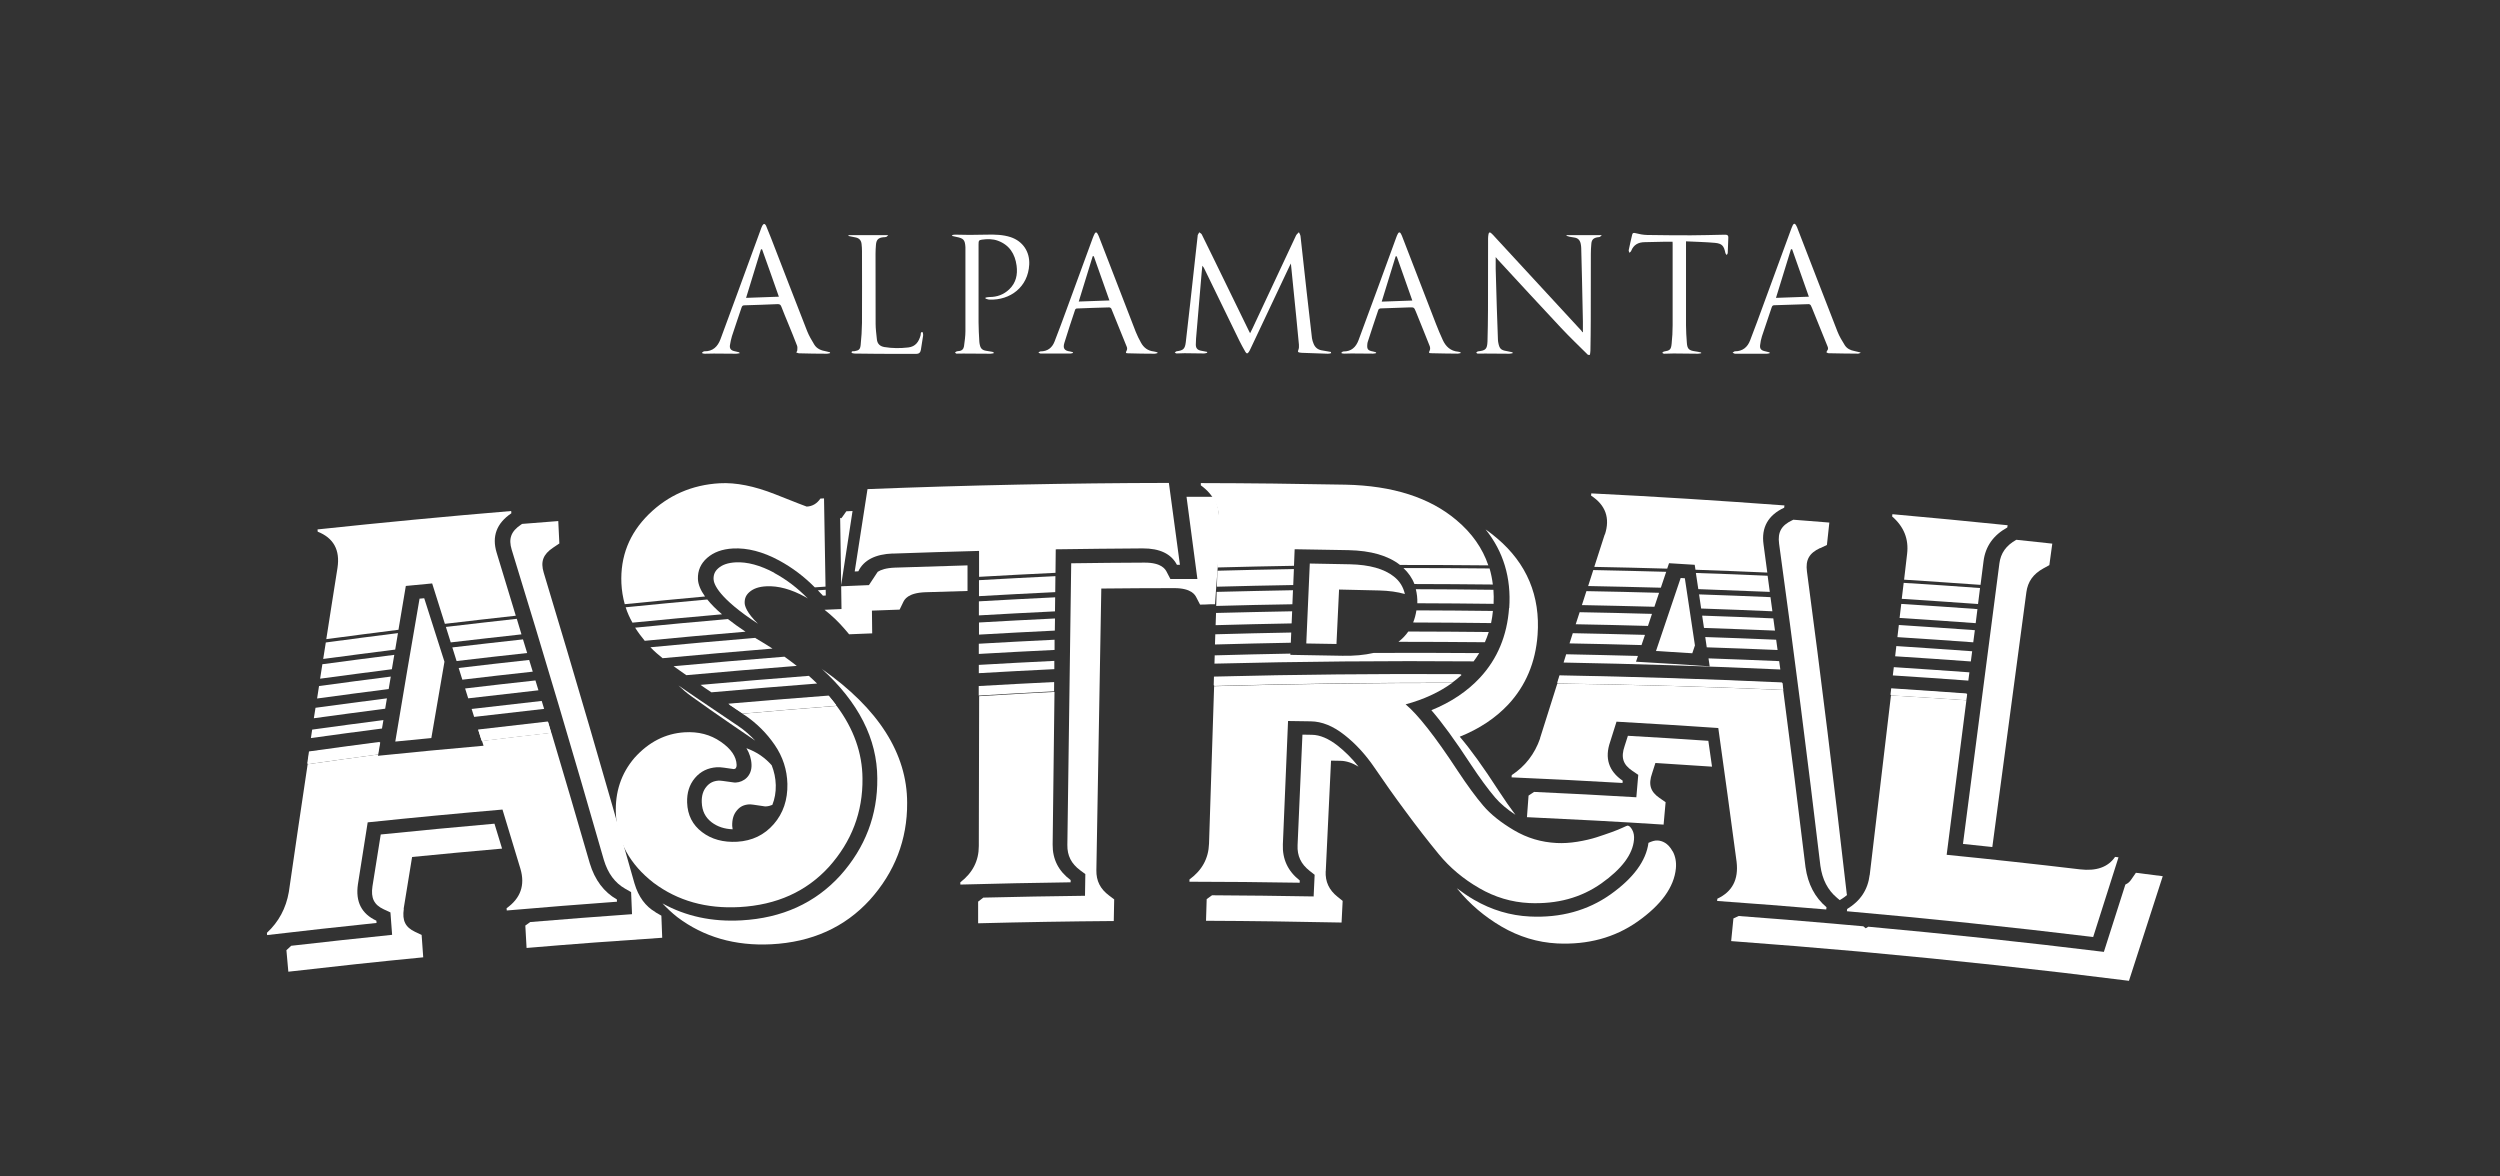 <?xml version="1.0" encoding="UTF-8"?>
<svg id="Capa_1" data-name="Capa 1" xmlns="http://www.w3.org/2000/svg" viewBox="0 0 298.96 140.65">
  <rect x="0" y="0" width="298.96" height="140.65" fill="#333333" stroke="none"/>
  <defs>
    <style>
      .cls-1 {
        fill: #fff;
      }
    </style>
  </defs>
  <g>
    <path class="cls-1" d="M189.89,42.43c-1.08-1.07-2.18-2.12-3.22-3.23-2.55-2.71-5.06-5.46-7.59-8.19-.06-.07-.12-.14-.22-.27,0,.53,0,.97,0,1.41.04,1.5.08,3.01.13,4.51.04,1.33.09,2.66.14,3.99,0,.12.03.25.05.37.13.67.31.85.97.96.25.04.49.1.73.15,0,.04,0,.07,0,.11-.13.02-.26.06-.39.06-.98,0-1.96-.01-2.94-.02-.28,0-.55.02-.83.01-.07,0-.13-.07-.2-.11.06-.05.13-.11.19-.16,0,0,.02,0,.03,0,.92-.1,1.1-.27,1.14-1.19.04-1.25.05-2.49.06-3.74.01-2.86,0-5.71.01-8.57,0-.17.02-.34.05-.51.04-.23.16-.28.33-.12.15.13.29.28.42.43,3.46,3.75,6.92,7.5,10.38,11.25.04.05.07.11.1.17.02-.02.04-.03.06-.05,0-.42,0-.84,0-1.26-.03-1.71-.07-3.42-.11-5.14-.03-1.21-.06-2.42-.09-3.62,0-.17-.03-.34-.06-.51-.08-.41-.31-.69-.75-.75-.2-.03-.4-.06-.59-.1-.12-.03-.24-.07-.36-.11,0-.03,0-.06.01-.08h4.21c-.1.09-.15.17-.23.21-.09.04-.21.03-.31.05-.46.09-.67.29-.71.76-.04.42-.06.84-.06,1.25,0,2.62,0,5.24-.01,7.86,0,1.23-.02,2.46-.04,3.68,0,.17-.04.34-.06.51h-.23Z"/>
    <path class="cls-1" d="M222.49,42.2c-.11.03-.22.1-.32.09-1.17,0-2.34-.03-3.51-.05-.08,0-.17-.07-.25-.11.03-.07.05-.15.1-.21.16-.19.09-.37.01-.56-.57-1.4-1.13-2.8-1.7-4.2-.09-.21-.16-.43-.27-.63-.04-.08-.16-.16-.25-.16-1.37.04-2.74.09-4.11.13-.18,0-.26.07-.32.24-.39,1.16-.79,2.32-1.17,3.48-.11.34-.18.7-.22,1.06-.05.41.12.61.53.71.2.05.41.1.61.15,0,.03,0,.07,0,.1-.11.02-.22.06-.33.06-1.27,0-2.53,0-3.8,0-.1,0-.2-.08-.3-.13.1-.05.19-.16.29-.16.91,0,1.49-.49,1.8-1.29.57-1.47,1.11-2.95,1.65-4.43,1.07-2.92,2.14-5.84,3.21-8.75.08-.21.15-.41.25-.61.11-.22.26-.22.38-.01.1.16.17.34.23.52,1.58,4.08,3.15,8.16,4.74,12.23.22.56.54,1.08.86,1.6.26.42.68.62,1.16.71.24.05.48.11.72.17v.06ZM216.31,35.48c-.68-1.93-1.34-3.8-2-5.67-.05,0-.09,0-.14,0-.59,1.92-1.18,3.85-1.79,5.81,1.33-.05,2.6-.09,3.93-.14Z"/>
    <path class="cls-1" d="M159.19,42.23c-.13.03-.26.08-.4.07-1.05-.03-2.09-.07-3.14-.11-.08,0-.15-.02-.23-.03-.19-.03-.26-.09-.16-.31.08-.19.09-.43.07-.64-.21-2.26-.44-4.53-.67-6.79-.09-.94-.19-1.87-.29-2.91-.08.16-.13.24-.17.33-1.55,3.28-3.1,6.57-4.65,9.85-.06.13-.12.26-.2.38-.15.24-.28.25-.42.01-.25-.44-.5-.88-.72-1.33-1.39-2.85-2.78-5.71-4.17-8.57-.07-.14-.13-.27-.26-.4-.03.31-.07.62-.09.93-.22,2.59-.44,5.18-.66,7.76-.02.25-.03.49-.03.74,0,.41.18.63.58.72.26.06.51.1.77.15,0,.04,0,.07.01.11-.12.03-.25.08-.37.08-.78,0-1.56-.03-2.34-.03-.31,0-.63.03-.94.03-.08,0-.16-.07-.23-.1.07-.05.14-.15.22-.16.79-.1,1-.27,1.1-1.08.18-1.49.34-2.99.51-4.48.2-1.82.4-3.63.6-5.45.1-.93.21-1.85.31-2.78,0-.04,0-.08.01-.11.06-.11.12-.22.18-.33.1.08.25.15.3.25.46.93.91,1.86,1.37,2.79,1.42,2.92,2.84,5.83,4.26,8.74.04.08.09.17.15.29.11-.22.21-.41.3-.6,1.73-3.69,3.46-7.39,5.19-11.08.07-.15.23-.27.35-.4.07.15.17.31.19.47.25,2.23.49,4.46.74,6.7.2,1.83.41,3.67.63,5.5.03.23.11.46.2.68.17.42.48.68.93.77.38.07.76.13,1.14.2,0,.04,0,.07.01.11Z"/>
    <path class="cls-1" d="M99.27,42.23c-.12.02-.24.07-.37.07-1.11,0-2.23-.02-3.34-.05-.11,0-.23-.07-.34-.1.04-.09.12-.17.12-.26.01-.18.04-.38-.02-.54-.34-.9-.71-1.78-1.07-2.67-.27-.66-.55-1.32-.8-1.98-.09-.25-.2-.35-.49-.33-1.31.06-2.62.1-3.94.14-.2,0-.28.08-.34.26-.38,1.15-.78,2.28-1.15,3.43-.11.35-.18.72-.24,1.08-.06.4.12.62.52.71.19.04.37.09.55.13.02,0,.04.04.12.11-.18.03-.31.07-.44.07-.89,0-1.79-.01-2.68-.02-.36,0-.72.02-1.08.02-.1,0-.2-.03-.29-.05,0-.03-.02-.06-.03-.1.09-.05.18-.14.27-.14,1.02.02,1.6-.57,1.93-1.45.67-1.8,1.33-3.6,1.99-5.4.96-2.61,1.91-5.21,2.86-7.82.05-.12.09-.25.16-.37.05-.08.14-.19.21-.19.08,0,.18.11.22.19.21.5.41,1,.61,1.51,1.43,3.7,2.86,7.41,4.31,11.11.22.56.54,1.09.85,1.61.32.53.86.72,1.44.82.15.03.3.07.45.11,0,.03,0,.06,0,.09ZM89.21,35.62c1.33-.05,2.61-.09,3.93-.14-.69-1.92-1.32-3.81-2.01-5.67-.04,0-.09,0-.13.01-.59,1.92-1.18,3.83-1.78,5.8Z"/>
    <path class="cls-1" d="M138.4,42.23c-.11.03-.23.07-.34.07-1.05,0-2.1-.02-3.14-.05-.32,0-.33-.06-.18-.35.06-.11.06-.29.01-.41-.61-1.53-1.23-3.05-1.85-4.57-.03-.08-.17-.16-.25-.16-1.29.03-2.59.08-3.88.13-.07,0-.18.08-.2.14-.44,1.33-.89,2.65-1.29,3.98-.17.57-.07.93.68,1.02.12.01.23.07.35.1,0,.03,0,.05,0,.08-.11.03-.22.07-.32.07-1.18,0-2.36,0-3.54,0-.09,0-.19-.08-.28-.12.09-.05.18-.14.26-.14.83,0,1.38-.42,1.67-1.16.51-1.31,1-2.63,1.48-3.95,1.04-2.82,2.06-5.64,3.1-8.46.07-.18.14-.35.23-.52.09-.18.23-.18.32-.01.1.16.17.34.24.52,1.45,3.75,2.9,7.5,4.35,11.25.17.44.39.86.62,1.28.33.61.83.98,1.53,1.06.15.02.3.07.45.11,0,.03,0,.05,0,.08ZM132.67,35.93c-.63-1.79-1.25-3.54-1.87-5.29-.04,0-.09,0-.13,0-.55,1.79-1.1,3.59-1.67,5.42,1.24-.04,2.42-.09,3.66-.13Z"/>
    <path class="cls-1" d="M174.63,42.23c-.11.02-.23.07-.34.06-1.04-.01-2.08-.02-3.11-.05-.34,0-.34-.06-.2-.35.06-.13.05-.34,0-.48-.54-1.38-1.11-2.75-1.66-4.13-.22-.53-.22-.54-.8-.52-1.14.03-2.28.07-3.42.12-.1,0-.25.09-.27.17-.44,1.29-.86,2.58-1.28,3.87-.03.08-.03.17-.04.25-.06.59.07.75.67.86.13.02.25.07.38.11v.09c-.12.02-.24.06-.37.06-.86,0-1.71-.01-2.57-.02-.29,0-.59.02-.88.02-.1,0-.2-.03-.3-.04-.01-.03-.02-.06-.03-.09.08-.05.16-.13.24-.13.95.01,1.5-.52,1.81-1.35.78-2.09,1.55-4.19,2.32-6.29.73-1.99,1.45-3.98,2.18-5.97.06-.17.13-.34.22-.5.1-.18.23-.17.33,0,.08.14.15.29.2.44,1.33,3.45,2.66,6.9,4,10.35.25.66.53,1.3.82,1.94.36.79.93,1.33,1.85,1.41.1,0,.2.05.29.08,0,.03,0,.06,0,.09ZM167.04,30.65s-.09,0-.14,0c-.55,1.79-1.1,3.59-1.67,5.42,1.24-.04,2.43-.09,3.66-.13-.63-1.79-1.25-3.53-1.86-5.28Z"/>
    <path class="cls-1" d="M118.83,42.24c-.13.02-.26.06-.39.06-1.09,0-2.19-.01-3.28-.02-.26,0-.51.02-.77.01-.06,0-.12-.08-.19-.12.06-.05.11-.11.18-.14.09-.03.19-.04.28-.05.36-.02.57-.24.62-.57.08-.6.17-1.21.17-1.81.01-3.31,0-6.63,0-9.94,0-.03,0-.06,0-.09-.05-.89-.22-1.07-1.09-1.24-.15-.03-.3-.06-.44-.1-.02,0-.03-.04-.09-.11.14-.03.25-.06.36-.06.59,0,1.18.03,1.77.03.69,0,1.39-.01,2.08-.03.95-.02,1.9,0,2.82.3,1.46.49,2.3,1.75,2.22,3.28-.14,2.69-2.27,4.28-4.75,4.19-.16,0-.32-.08-.48-.12,0-.04,0-.08,0-.12.16-.03.32-.07.48-.07.91,0,1.7-.29,2.36-.92.81-.78,1.02-1.75.88-2.83-.19-1.41-.86-2.47-2.23-2.98-.62-.23-1.27-.22-1.92-.13-.36.05-.4.13-.4.56,0,3.1,0,6.21,0,9.31,0,.76.05,1.52.09,2.28,0,.14.03.28.06.42.09.45.31.65.76.72.24.04.49.08.73.12.06.01.11.05.17.07,0,.03,0,.05,0,.08Z"/>
    <path class="cls-1" d="M203.44,42.24c-.13.02-.26.06-.39.06-.97,0-1.94-.03-2.91-.03-.38,0-.76.03-1.14.03-.08,0-.15-.07-.23-.1.07-.06.14-.15.21-.16.71-.12.85-.22.92-.93.08-.74.12-1.48.12-2.22.01-3.24,0-6.48,0-9.71,0-.08,0-.17-.01-.27-.36,0-.71,0-1.06,0-.76.01-1.52.04-2.28.05-.76.01-1.32.31-1.61,1.05-.03.09-.14.15-.21.22-.03-.11-.1-.22-.08-.32.12-.61.27-1.23.41-1.84.05-.22.16-.25.39-.19.46.12.93.21,1.4.22,1.74.03,3.49.04,5.23.04,1.3,0,2.61-.05,3.91-.07.09,0,.17,0,.26,0,.21.01.32.1.31.34-.03.61-.04,1.22-.07,1.83,0,.09-.08.17-.12.26-.05-.08-.14-.15-.16-.24-.18-.87-.4-1.14-1.27-1.22-1.13-.1-2.26-.12-3.44-.18,0,.16,0,.26,0,.36,0,3.23,0,6.46,0,9.69,0,.69.05,1.39.1,2.08.05.73.25.92.97,1.02.25.03.5.09.74.14,0,.04,0,.07,0,.11Z"/>
    <path class="cls-1" d="M101.49,28.12h4.73c-.12.1-.17.19-.24.21-.11.04-.23.03-.34.04-.6.06-.84.29-.89.9-.03.36-.05.72-.05,1.08,0,2.79,0,5.58.01,8.37,0,.62.09,1.23.15,1.85.05.54.37.84.89.93.95.16,1.91.16,2.87.05.87-.1,1.26-.69,1.47-1.46.04-.14-.04-.4.22-.38.04,0,.1.28.08.42-.08.57-.18,1.15-.27,1.72-.05.3-.23.47-.55.47-.81,0-1.62.01-2.43,0-1.65,0-3.29-.02-4.94-.04-.13,0-.35-.06-.36-.1-.02-.25.21-.16.33-.18.53-.1.69-.19.75-.74.09-.88.15-1.76.16-2.65.02-2.87,0-5.73,0-8.6,0-.28-.02-.55-.05-.83-.04-.41-.26-.69-.68-.78-.29-.07-.58-.12-.88-.18,0-.04,0-.08,0-.12Z"/>
  </g>
  <g>
    <g>
      <path class="cls-1" d="M50.17,71.6c-.99,5.69-1.95,11.39-2.9,17.08,1.44-.14,2.87-.28,4.31-.42.52-3.04,1.04-6.09,1.57-9.13-.8-2.53-1.61-5.06-2.42-7.59-.19.02-.38.04-.57.05Z"/>
      <path class="cls-1" d="M48.27,108.68c.33-2.07.67-4.13,1.01-6.2,3.58-.35,7.17-.69,10.76-1-.3-.99-.61-1.98-.91-2.98-4.53.4-9.07.83-13.6,1.29-.33,2.07-.66,4.13-.99,6.2-.21,1.41.19,2.21,1.35,2.75.27.12.53.24.8.37.07.89.13,1.79.2,2.68-4.02.41-8.05.85-12.07,1.31,0,0,0,0,0,0-.19.18-.38.35-.57.53.08.86.15,1.71.23,2.57,5.37-.62,10.75-1.2,16.13-1.72-.06-.89-.13-1.79-.19-2.68-.26-.12-.53-.25-.79-.37-1.16-.55-1.55-1.34-1.34-2.75Z"/>
      <path class="cls-1" d="M78.39,109.08c-1.21-.7-2.04-1.83-2.52-3.45-3.5-12.41-7.11-24.79-10.85-37.15-.4-1.32-.07-2.19,1.11-2.98.25-.17.51-.34.76-.51-.04-.89-.09-1.78-.13-2.68-1.44.11-2.88.23-4.32.34-.05.03-.09.06-.14.09-1.19.8-1.51,1.67-1.11,2.99,3.8,12.34,7.47,24.71,11.02,37.1.49,1.62,1.32,2.74,2.54,3.44.24.14.48.27.72.41.04.88.08,1.76.11,2.64-4.06.29-8.11.6-12.17.94-.2.14-.39.28-.59.42.05.89.1,1.79.15,2.68,5.4-.46,10.81-.86,16.22-1.22-.03-.88-.07-1.76-.1-2.64-.24-.14-.47-.27-.71-.41Z"/>
    </g>
    <g>
      <path class="cls-1" d="M88.31,86.84c-1.44-.97-2.99-2.01-4.65-3.14-.87-.59-1.72-1.17-2.53-1.73.48.46.99.9,1.52,1.28,1.46,1.05,3.02,2.15,4.69,3.29,1.04.71,2.02,1.38,2.97,2.03-.6-.64-1.26-1.23-2-1.73Z"/>
      <path class="cls-1" d="M87.61,99.16c-.02-.13-.04-.25-.05-.39-.02-.79.16-1.4.58-1.88.38-.45.83-.66,1.46-.7.07,0,.22,0,.5.04.45.07.91.13,1.36.2.05,0,.1,0,.16,0,.25-.01.5-.08.74-.18.28-.7.43-1.48.41-2.36-.02-.84-.19-1.62-.49-2.38-.36-.4-.77-.79-1.3-1.16-.54-.38-1.12-.65-1.72-.88.38.63.59,1.29.61,1.99.04,1.32-.92,2.07-1.88,2.12-.05,0-.1,0-.16,0-.46-.07-.91-.13-1.37-.19-.29-.04-.44-.04-.51-.04-.62.04-1.07.25-1.46.71-.41.48-.6,1.1-.57,1.89.04,1.04.42,1.8,1.19,2.39.69.52,1.51.79,2.49.83Z"/>
      <path class="cls-1" d="M100.59,69.97c.45-2.95.9-5.91,1.36-8.86-.25.01-.5.02-.74.03-.16.23-.32.46-.48.68-.05.07-.09.12-.13.16-.03-.01-.09-.03-.13-.05.04,2.68.08,5.36.12,8.04Z"/>
      <path class="cls-1" d="M115.7,67.61c-2.89.08-5.79.17-8.68.27-1.05.04-1.67.25-2.06.5-.23,1.5-.47,2.99-.7,4.49.23-1.5.46-2.99.7-4.49-.35.53-.7,1.06-1.05,1.59-1.11.04-2.22.09-3.32.14.01.91.03,1.81.04,2.72-.68.03-1.36.06-2.03.09.88.69,1.7,1.47,2.45,2.35.16.19.33.38.49.58.92-.04,1.84-.08,2.76-.11-.01-.91-.02-1.81-.03-2.72,1.1-.04,2.21-.08,3.31-.12.14-.3.29-.59.43-.89.15-.31.55-1.12,2.67-1.19,1.67-.05,3.34-.1,5.02-.15,0-1.02,0-2.03,0-3.05Z"/>
      <path class="cls-1" d="M92.6,68.5c-1.68-.9-3.25-1.33-4.65-1.25-.9.05-1.57.28-2.05.7-.42.37-.58.76-.57,1.3.02.6.61,2.27,5.31,5.34-1.34-1.31-1.58-2.12-1.59-2.49-.01-.55.16-.94.57-1.3.48-.42,1.14-.65,2.04-.69,1.4-.07,2.96.35,4.63,1.27.11.06.21.13.31.19-1.2-1.23-2.55-2.27-4.02-3.06Z"/>
      <path class="cls-1" d="M145.07,59.41c-1.06,0-2.12,0-3.18,0,.44,3.28.87,6.55,1.3,9.83-1.08,0-2.15,0-3.23,0-.14-.28-.29-.55-.43-.83-.16-.31-.59-1.14-2.68-1.13-2.92.01-5.83.04-8.75.08-.15,11.23-.31,22.45-.46,33.68-.02,1.28.47,2.24,1.53,3.03.21.15.41.3.62.46-.01.86-.03,1.72-.04,2.59-4.05.05-8.1.12-12.16.22,0,0,0,0,0,0-.21.16-.42.32-.62.48,0,.86,0,1.72,0,2.59,5.41-.14,10.82-.23,16.22-.27.02-.86.03-1.73.05-2.59-.2-.15-.41-.31-.61-.46-1.06-.79-1.54-1.75-1.52-3.03.2-11.23.39-22.45.59-33.68,2.91-.03,5.81-.05,8.72-.05,2.08,0,2.51.83,2.66,1.14.14.28.29.56.43.83,1.07,0,.71-.05,1.79-.04.33-5.58,1.18-11.14-.22-12.83Z"/>
      <path class="cls-1" d="M98.24,79.96c4.43,4.01,6.66,8.42,6.67,13.11.05,4.41-1.46,8.32-4.43,11.63-3.01,3.3-6.96,5.09-11.81,5.36-3.53.2-6.68-.49-9.45-2.03.53.57,1.11,1.12,1.77,1.64,3.16,2.39,6.93,3.47,11.25,3.25,4.83-.25,8.78-2.02,11.78-5.31,2.97-3.3,4.49-7.2,4.46-11.61,0-5.84-3.4-11.27-10.24-16.03Z"/>
    </g>
    <g>
      <path class="cls-1" d="M180.46,72.71c-.23,3.29-1.4,6.09-3.47,8.32-1.53,1.65-3.48,2.95-5.82,3.9,1.3,1.5,2.86,3.64,4.7,6.46,1.1,1.66,2.08,3,2.92,3.98.6.71,1.42,1.4,2.43,2.07-.61-.81-1.28-1.76-2-2.87-1.83-2.83-3.37-4.97-4.66-6.47,2.34-.94,4.29-2.23,5.82-3.87,2.07-2.23,3.25-5.02,3.49-8.31.34-4.63-1.28-8.54-4.86-11.56-.43-.37-.89-.72-1.36-1.05,2.13,2.64,3.08,5.79,2.83,9.4Z"/>
      <path class="cls-1" d="M160.13,70.5c1.6.03,3.2.07,4.79.11,1.17.03,2.2.17,3.08.43-.19-.84-.6-1.53-1.31-2.09-1.15-.92-2.92-1.42-5.25-1.47-1.6-.03-3.21-.06-4.81-.09-.14,3.19-.28,6.37-.42,9.56,1.2.02,2.4.04,3.61.06.1-2.17.21-4.34.31-6.51Z"/>
      <path class="cls-1" d="M158.54,104.17c.21-4.4.42-8.81.63-13.21.38,0,.76.01,1.14.02.68.01,1.41.25,2.15.7-.78-.99-1.63-1.83-2.52-2.53-1.07-.83-2.1-1.27-3.05-1.28-.38,0-.76-.01-1.14-.02-.19,4.4-.38,8.81-.58,13.21-.06,1.29.4,2.26,1.44,3.08.2.16.4.32.6.47-.04.86-.08,1.72-.12,2.59-4.05-.07-8.1-.12-12.15-.14,0,0,0,0,0,0-.21.15-.42.31-.64.46-.03.86-.06,1.72-.08,2.59,5.4.02,10.81.1,16.21.21.04-.86.09-1.72.13-2.59-.2-.16-.4-.32-.6-.48-1.03-.82-1.49-1.8-1.43-3.08Z"/>
      <path class="cls-1" d="M200.02,101.81c-.55-1.02-1.28-1.27-1.79-1.3-.37-.02-.7.1-1.1.28-.28,2.16-1.81,4.23-4.54,6.17-2.73,1.93-5.97,2.82-9.64,2.64-2.34-.11-4.58-.78-6.68-2-.73-.42-1.4-.89-2.05-1.38.04.05.08.1.12.15,1.43,1.75,3.18,3.24,5.21,4.43,2.09,1.22,4.32,1.9,6.65,2.02,3.66.18,6.89-.69,9.62-2.61,2.83-1.99,4.38-4.13,4.59-6.37.07-.75-.06-1.43-.37-2.02Z"/>
    </g>
    <g>
      <path class="cls-1" d="M202.69,77.2c-.4-2.68-.8-5.37-1.21-8.05-.17-.01-.33-.02-.5-.03-.99,2.91-1.97,5.82-2.95,8.73,1.45.09,2.89.18,4.34.27.1-.31.21-.61.31-.92Z"/>
      <path class="cls-1" d="M217.64,65.56c.28-.13.55-.26.83-.39.1-.89.19-1.78.29-2.68-1.43-.12-2.87-.23-4.3-.34-.05.02-.1.05-.15.07-1.29.61-1.74,1.42-1.56,2.79,1.77,12.84,3.41,25.68,4.94,38.53.23,1.64.88,2.9,1.98,3.82.11.09.22.18.33.28.1-.06.21-.13.31-.19.21-.13.39-.27.56-.42,0-.06-.03-.1-.03-.15-1.47-12.86-3.05-25.71-4.76-38.55-.18-1.38.27-2.18,1.57-2.79Z"/>
      <path class="cls-1" d="M239.09,67.42c-1.45,11.17-2.9,22.34-4.35,33.5,1.17.12,2.34.24,3.51.37,1.36-10.15,2.71-20.3,4.07-30.46.17-1.28.82-2.19,2.04-2.86.24-.13.47-.26.71-.39.12-.86.23-1.71.35-2.57-1.43-.16-2.87-.31-4.3-.46-1.22.68-1.87,1.59-2.03,2.86Z"/>
      <path class="cls-1" d="M255.42,104.37c-.19.27-.37.54-.56.81-.1.14-.28.41-.7.6-.86,2.68-1.71,5.37-2.57,8.05-9.37-1.15-18.76-2.15-28.17-3.01,0,0,0,0,0,0-.1.06-.21.13-.31.19-.1-.08-.19-.16-.29-.24-.95-.09-1.9-.17-2.85-.25-.21-.02-.43-.04-.64-.06-3.8-.33-7.61-.64-11.41-.92-.21.1-.42.2-.63.29-.09.9-.18,1.8-.27,2.71,5.15.38,10.29.8,15.43,1.26.21.02.43.04.64.06,10.52.96,21.02,2.1,31.5,3.43,1.34-4.17,2.69-8.34,4.04-12.51-1.07-.14-2.14-.27-3.22-.41Z"/>
      <path class="cls-1" d="M197.57,92.46c.13-.41.26-.81.39-1.22,2.26.14,4.51.29,6.77.44-.14-1.03-.29-2.06-.44-3.09-3.21-.22-6.41-.42-9.62-.6-.13.41-.26.81-.39,1.22-.47,1.36-.2,2.21.91,2.96.24.16.48.33.72.49-.08.89-.16,1.79-.23,2.68-4.08-.24-8.15-.46-12.23-.64,0,0,0,0,0,0-.22.15-.44.29-.66.44-.06.86-.13,1.72-.19,2.58,5.45.25,10.9.54,16.34.89.08-.89.16-1.79.24-2.68-.24-.17-.48-.33-.72-.5-1.1-.76-1.37-1.61-.89-2.97Z"/>
    </g>
  </g>
  <g>
    <g>
      <path class="cls-1" d="M169.31,70.46c.13.52.2,1.08.18,1.68,3.04,0,6.08.04,9.12.07.03-.58.02-1.14-.02-1.68-3.09-.03-6.18-.07-9.27-.07Z"/>
      <path class="cls-1" d="M75.97,75.09c.35.55.73,1.05,1.13,1.54,4.01-.39,8.03-.75,12.05-1.09-.78-.52-1.48-1.02-2.1-1.51-3.7.32-7.4.66-11.1,1.03,0,.01.01.02.02.04Z"/>
      <path class="cls-1" d="M117.06,73.59c3.03-.17,6.07-.34,9.1-.48,0-.56.01-1.12.02-1.68-3.04.14-6.08.31-9.12.48,0,.56,0,1.12,0,1.68Z"/>
      <path class="cls-1" d="M145.44,72.46c3.04-.08,6.07-.16,9.11-.2.02-.56.05-1.12.07-1.68-3.04.05-6.08.13-9.13.2-.02.56-.04,1.12-.05,1.68Z"/>
      <path class="cls-1" d="M83.78,81.91c.2.13.38.26.58.4.25.17.47.32.71.48,4.21-.37,8.42-.73,12.64-1.05-.31-.31-.64-.61-.99-.92-4.32.33-8.63.7-12.94,1.08Z"/>
      <path class="cls-1" d="M188.9,73.21c-.15.48-.31.96-.47,1.44,2.88.06,5.76.11,8.64.2.16-.48.32-.96.48-1.44-2.89-.09-5.77-.14-8.66-.2Z"/>
      <path class="cls-1" d="M189.71,70.69c-.18.56-.36,1.11-.54,1.67,2.89.06,5.78.12,8.67.2.19-.56.37-1.11.56-1.67-2.9-.09-5.79-.14-8.69-.2Z"/>
      <path class="cls-1" d="M65.89,87.56c-.13-.43-.25-.85-.38-1.28-2.78.31-5.56.63-8.34.96.13.44.28.87.41,1.3,2.77-.34,5.54-.67,8.3-.98Z"/>
      <path class="cls-1" d="M64.39,82.55c-.12-.39-.24-.79-.36-1.18-2.8.31-5.6.62-8.41.96.12.39.25.79.37,1.18,2.8-.33,5.59-.65,8.39-.96Z"/>
      <path class="cls-1" d="M54.6,79.05c2.81-.34,5.62-.65,8.44-.96-.16-.54-.33-1.09-.5-1.63-2.82.32-5.64.62-8.45.96.17.54.34,1.09.51,1.63Z"/>
      <path class="cls-1" d="M87.11,84.16c.56.38,1.11.75,1.64,1.1,3.75-.33,7.5-.65,11.25-.94-.28-.38-.59-.76-.91-1.14-3.99.3-7.99.63-11.98.97Z"/>
      <path class="cls-1" d="M126.09,79.03c-3.02.14-6.03.31-9.04.48,0,.33,0,.66,0,.99,3.01-.17,6.02-.34,9.03-.48v-.99Z"/>
      <path class="cls-1" d="M196.71,75.92c-2.88-.08-5.75-.14-8.63-.2-.13.4-.26.81-.39,1.22,2.87.06,5.74.11,8.61.2.13-.4.27-.81.41-1.21Z"/>
      <path class="cls-1" d="M63.71,80.32c-.14-.47-.29-.94-.43-1.4-2.81.31-5.62.62-8.43.96.15.47.29.94.44,1.4,2.8-.34,5.61-.65,8.42-.96Z"/>
      <path class="cls-1" d="M64.78,83.82c-2.79.31-5.59.63-8.38.96.1.32.2.64.3.95,2.79-.33,5.58-.65,8.37-.96-.1-.32-.19-.64-.29-.95Z"/>
      <path class="cls-1" d="M186.49,80.76c-.09.3-.19.6-.28.9,9,.13,18.01.38,27.01.77-.04-.27-.07-.55-.11-.82-8.86-.41-17.74-.69-26.61-.85Z"/>
      <path class="cls-1" d="M37.18,88.26c2.83-.4,5.66-.77,8.5-1.14.06-.34.11-.67.17-1.01-2.84.37-5.68.74-8.52,1.14-.05.34-.1.67-.15,1.01Z"/>
      <path class="cls-1" d="M178.31,74.51c.1-.47.17-.95.22-1.45-3.05-.03-6.1-.07-9.15-.07-.08.52-.21,1.01-.39,1.45,3.1,0,6.21.04,9.31.07Z"/>
      <path class="cls-1" d="M228.06,66.23c-.12,1.03-.24,2.06-.36,3.09,3.05.19,6.1.41,9.14.62.12-.94.24-1.89.36-2.83.22-1.76,1.17-3.11,2.84-4.03.01-.09.02-.18.04-.27-4.59-.47-9.18-.91-13.78-1.32-.01.09-.02.18-.03.27,1.41,1.22,2,2.71,1.79,4.47Z"/>
      <path class="cls-1" d="M177.57,76.8c.17-.39.33-.8.46-1.22-3.21-.03-6.41-.06-9.62-.06-.32.46-.71.87-1.18,1.23,3.45,0,6.9.02,10.34.05Z"/>
      <path class="cls-1" d="M47.59,75.71c-2.88.37-5.75.72-8.63,1.12-.1.66-.21,1.31-.31,1.97,2.87-.39,5.74-.75,8.61-1.12.11-.66.22-1.31.33-1.97Z"/>
      <path class="cls-1" d="M226.35,80.77c3.01.18,6.02.41,9.03.62.04-.33.08-.66.13-.99-3.01-.21-6.03-.43-9.04-.62-.04.33-.08.66-.12.99Z"/>
      <path class="cls-1" d="M145.37,74.76c3.03-.08,6.06-.16,9.09-.21.02-.48.04-.97.06-1.45-3.03.05-6.07.13-9.1.2-.02.48-.03.97-.05,1.45Z"/>
      <path class="cls-1" d="M154.41,75.64c-3.03.05-6.05.13-9.08.21-.01.41-.03.81-.04,1.22,3.02-.08,6.04-.16,9.07-.21.02-.41.03-.81.05-1.22Z"/>
      <path class="cls-1" d="M95.28,79.63c-.47-.37-.96-.73-1.47-1.1-4.42.35-8.84.73-13.26,1.14.5.35,1,.71,1.52,1.07,4.4-.4,8.8-.77,13.21-1.11Z"/>
      <path class="cls-1" d="M126.12,76.5c-3.02.14-6.05.31-9.07.48,0,.41,0,.81,0,1.22,3.02-.17,6.04-.34,9.06-.48v-1.22Z"/>
      <path class="cls-1" d="M79.24,78.71c4.38-.41,8.76-.79,13.14-1.15-.62-.4-1.25-.79-1.92-1.18-.05-.03-.1-.06-.15-.1-4.18.35-8.35.72-12.53,1.12.46.48.95.91,1.46,1.31Z"/>
      <path class="cls-1" d="M117.06,75.89c3.03-.17,6.05-.34,9.08-.48,0-.48.01-.97.02-1.45-3.03.14-6.06.31-9.09.48,0,.48,0,.97,0,1.45Z"/>
      <path class="cls-1" d="M202.8,68.52c.1.64.19,1.29.29,1.93,2.85.1,5.7.21,8.55.33-.09-.64-.17-1.28-.26-1.93-2.86-.13-5.72-.24-8.58-.33Z"/>
      <path class="cls-1" d="M173.6,81.56c.41-.29.78-.61,1.15-.94-9.86-.06-19.72.04-29.58.29-.01.35-.02.7-.03,1.04,9.48-.27,18.97-.4,28.46-.39Z"/>
      <path class="cls-1" d="M226.16,82.31c-.03.26-.06.52-.09.78,3.01.17,6.01.38,9.02.58.03-.25.06-.5.1-.74-3.01-.21-6.01-.43-9.02-.62Z"/>
      <path class="cls-1" d="M226.89,76.19c3.03.18,6.05.41,9.08.62.06-.48.12-.96.19-1.45-3.03-.21-6.06-.43-9.09-.62-.06.48-.11.96-.17,1.45Z"/>
      <path class="cls-1" d="M46.72,80.91c-2.86.37-5.72.73-8.57,1.13-.08.5-.16.99-.23,1.49,2.85-.4,5.7-.76,8.56-1.13.08-.5.17-.99.25-1.49Z"/>
      <path class="cls-1" d="M46.28,83.51c-2.85.37-5.7.74-8.55,1.13-.06.42-.13.83-.2,1.25,2.84-.4,5.69-.76,8.53-1.14.07-.42.14-.83.21-1.25Z"/>
      <path class="cls-1" d="M45.41,88.72c-2.82.37-5.64.74-8.46,1.14-.07.49-.14.97-.21,1.46,2.81-.41,5.63-.79,8.44-1.17.08-.48.16-.95.24-1.43Z"/>
      <path class="cls-1" d="M117.04,82.04v1.14c3-.18,6-.36,9.01-.51,0-.37,0-.74.01-1.11-3.01.14-6.01.31-9.02.48Z"/>
      <path class="cls-1" d="M227.36,72.22c-.07.56-.13,1.12-.2,1.68,3.04.18,6.07.41,9.1.62.07-.56.14-1.12.21-1.68-3.04-.21-6.08-.44-9.12-.62Z"/>
      <path class="cls-1" d="M227.65,69.7c-.08.64-.15,1.27-.23,1.91,3.04.19,6.08.41,9.12.62.08-.64.16-1.27.24-1.91-3.05-.22-6.09-.44-9.14-.62Z"/>
      <path class="cls-1" d="M40.36,67.9c-.46,2.84-.89,5.69-1.34,8.53,2.88-.39,5.75-.75,8.63-1.12.3-1.75.58-3.49.88-5.24,1.05-.1,2.1-.2,3.15-.3.51,1.61,1.01,3.22,1.52,4.83,2.82-.34,5.65-.65,8.48-.97-.77-2.51-1.52-5.03-2.29-7.54-.59-1.94-.01-3.52,1.76-4.71,0-.09-.01-.18-.02-.27-7.72.64-15.44,1.38-23.16,2.2,0,.09.01.18.02.27,1.9.75,2.69,2.19,2.37,4.31Z"/>
      <path class="cls-1" d="M106.76,66.2c3.44-.12,6.88-.23,10.32-.32,0,1.03,0,2.07,0,3.1,3.05-.17,6.1-.34,9.14-.48l.03-2.81c3.46-.05,6.93-.09,10.39-.11,2.05-.01,3.42.65,4.1,1.96.12,0,.24,0,.36,0-.43-3.26-.87-6.53-1.32-9.79-12.01.02-24.03.27-36.04.74-.52,3.28-1.03,6.57-1.53,9.85.14,0,.29-.01.43-.02.65-1.34,2.03-2.05,4.13-2.13Z"/>
      <path class="cls-1" d="M84.31,71.33c-.53-.74-.83-1.45-.85-2.1-.03-.99.33-1.83,1.1-2.51.77-.68,1.8-1.06,3.09-1.13,1.72-.09,3.57.38,5.53,1.44,1.57.85,2.98,1.92,4.26,3.21.43-.03.85-.06,1.28-.09-.06-3.52-.12-7.03-.18-10.55-.14,0-.29.01-.43.02-.42.61-.97.93-1.64.96-.05,0-1.31-.5-3.79-1.48-2.48-.98-4.69-1.42-6.62-1.31-3.33.19-6.17,1.44-8.49,3.72-2.32,2.29-3.4,5.04-3.26,8.25.04.86.18,1.69.4,2.49,3.2-.32,6.4-.63,9.6-.92Z"/>
      <path class="cls-1" d="M191.9,63.91c-.42,1.29-.83,2.59-1.25,3.88,2.91.06,5.82.12,8.72.21.07-.22.14-.43.22-.65,1.02.06,2.05.13,3.07.19.03.2.06.39.09.59,2.86.1,5.72.21,8.59.34-.15-1.12-.3-2.25-.45-3.37-.28-2.02.54-3.49,2.47-4.39,0-.09.02-.18.03-.27-7.69-.57-15.39-1.06-23.1-1.44,0,.09-.01.18-.02.27,1.74,1.13,2.29,2.69,1.65,4.65Z"/>
      <path class="cls-1" d="M145.77,62.33l-.18,5.53c3.05-.08,6.1-.15,9.15-.2.03-.66.06-1.32.08-1.98,2.15.03,4.29.07,6.44.11,2.68.06,4.73.65,6.16,1.77,3.52,0,7.04.01,10.56.05-.69-2.04-1.95-3.85-3.81-5.41-3.19-2.7-7.62-4.12-13.25-4.24-5.77-.11-11.55-.18-17.32-.19,0,.09,0,.18,0,.27,1.51,1.09,2.23,2.52,2.17,4.29Z"/>
      <path class="cls-1" d="M47.15,78.31c-2.87.37-5.74.73-8.6,1.12-.09.58-.18,1.15-.27,1.73,2.86-.39,5.72-.76,8.58-1.13.1-.58.19-1.15.29-1.73Z"/>
      <path class="cls-1" d="M203.55,73.62c.07.49.14.98.22,1.47,2.83.1,5.66.2,8.49.32-.07-.49-.13-.97-.2-1.46-2.84-.13-5.67-.23-8.51-.33Z"/>
      <path class="cls-1" d="M204.11,77.41c2.82.1,5.64.19,8.46.32-.05-.41-.11-.82-.17-1.23-2.83-.13-5.65-.22-8.48-.32.06.41.12.82.18,1.23Z"/>
      <path class="cls-1" d="M189.91,70.08c2.9.06,5.8.12,8.7.2.21-.63.42-1.27.64-1.9-2.91-.09-5.81-.14-8.72-.21-.21.63-.41,1.27-.61,1.9Z"/>
      <path class="cls-1" d="M203.18,71.07c.08.57.17,1.13.25,1.7,2.84.1,5.68.2,8.52.33-.08-.56-.15-1.13-.23-1.69-2.85-.13-5.7-.23-8.55-.33Z"/>
      <path class="cls-1" d="M226.62,78.48c3.02.18,6.04.41,9.06.62.05-.41.1-.81.16-1.22-3.02-.21-6.04-.43-9.07-.62l-.14,1.22Z"/>
      <path class="cls-1" d="M204.31,78.73c.05.32.09.63.14.95-2.94-.2-5.87-.38-8.81-.55.08-.23.15-.46.23-.69-2.86-.08-5.72-.14-8.58-.2-.1.33-.21.66-.31.99,8.64.16,17.29.43,25.92.83-.04-.33-.09-.67-.14-1-2.81-.13-5.63-.22-8.45-.33Z"/>
      <path class="cls-1" d="M98.39,71.23c.12,0,.24,0,.36-.02,0-.23,0-.45-.01-.68-.31.02-.63.04-.94.06.2.21.4.41.6.63Z"/>
      <path class="cls-1" d="M75.62,74.46c3.57-.35,7.14-.69,10.72-1-.73-.62-1.31-1.21-1.76-1.77-3.26.29-6.51.61-9.76.93.2.64.48,1.25.81,1.84Z"/>
      <path class="cls-1" d="M53.9,76.82c2.82-.34,5.64-.64,8.46-.96-.19-.62-.38-1.24-.56-1.86-2.83.32-5.65.63-8.48.97.19.62.39,1.23.58,1.85Z"/>
      <path class="cls-1" d="M176.22,79.09c.24-.32.46-.65.67-.99-4.21-.03-8.41-.04-12.62-.02-1.09.25-2.34.37-3.75.34-2.07-.04-4.14-.08-6.21-.11,0-.05,0-.1,0-.15-3.02.05-6.04.13-9.05.21-.01.33-.02.66-.03.99,10.33-.26,20.67-.35,31-.27Z"/>
      <path class="cls-1" d="M145.52,70.16c3.04-.08,6.09-.15,9.13-.2.03-.64.05-1.27.08-1.91-3.05.05-6.1.12-9.15.2-.02.64-.04,1.28-.06,1.91Z"/>
      <path class="cls-1" d="M167.84,67.94c.58.55,1.03,1.18,1.3,1.9,3.13,0,6.25.03,9.38.06-.08-.66-.21-1.3-.39-1.92-3.43-.03-6.86-.06-10.29-.05Z"/>
      <path class="cls-1" d="M117.07,71.29c3.04-.17,6.08-.34,9.12-.48,0-.64.02-1.27.02-1.91-3.05.14-6.09.31-9.14.48,0,.64,0,1.28,0,1.91Z"/>
    </g>
    <g>
      <path class="cls-1" d="M145.22,80.99c-.01.35-.02.7-.03,1.04,9.48-.27,18.97-.4,28.46-.39.41-.29.78-.61,1.15-.94-9.86-.06-19.72.04-29.58.29Z"/>
      <path class="cls-1" d="M186.25,81.73c9,.13,18.01.38,27.01.77-.04-.27-.07-.55-.11-.82-8.86-.41-17.74-.69-26.61-.85-.09.3-.19.6-.28.9Z"/>
      <path class="cls-1" d="M226.12,83.16c3.01.17,6.01.38,9.02.58.03-.25.06-.5.1-.74-3.01-.21-6.01-.43-9.02-.62-.03.26-.06.52-.09.78Z"/>
      <path class="cls-1" d="M88.79,85.34c3.75-.33,7.5-.65,11.25-.94-.28-.38-.59-.76-.91-1.14-3.99.3-7.99.63-11.98.97.56.38,1.11.75,1.64,1.1Z"/>
      <path class="cls-1" d="M57.63,88.62c2.77-.34,5.54-.67,8.3-.98-.13-.43-.25-.85-.38-1.28-2.78.31-5.56.63-8.34.96.13.44.28.87.41,1.3Z"/>
      <path class="cls-1" d="M45.46,88.79c-2.82.37-5.64.74-8.46,1.14-.07.49-.14.97-.21,1.46,2.81-.41,5.63-.79,8.44-1.17.08-.48.16-.95.24-1.43Z"/>
      <path class="cls-1" d="M184.18,88.28c-.65,1.88-1.79,3.35-3.4,4.41,0,.09-.01.18-.02.27,4.43.19,8.85.41,13.27.67,0-.09.02-.18.02-.27-1.67-1.14-2.18-2.69-1.5-4.65.25-.8.51-1.61.76-2.41,4.06.23,8.12.48,12.17.76.75,5.33,1.48,10.67,2.19,16,.25,2.12-.52,3.58-2.3,4.41,0,.09-.02.18-.03.27,4.35.31,8.7.65,13.05,1.02.01-.09.02-.18.03-.27-1.39-1.17-2.22-2.76-2.51-4.79-.85-7.07-1.75-14.13-2.67-21.19-9-.39-18-.64-27.01-.77-.69,2.18-1.39,4.37-2.07,6.55Z"/>
      <path class="cls-1" d="M57.81,89.18c-4.21.37-8.41.77-12.61,1.2,0-.05.02-.11.03-.16-2.81.38-5.63.76-8.44,1.17-.76,5.09-1.52,10.19-2.25,15.28-.34,1.95-1.21,3.57-2.62,4.88,0,.09.02.18.02.27,4.36-.51,8.73-1,13.09-1.45,0-.09-.01-.18-.02-.27-1.77-.82-2.51-2.26-2.21-4.34.38-2.47.77-4.95,1.17-7.42,5.37-.56,10.75-1.07,16.12-1.53.72,2.37,1.44,4.73,2.15,7.1.57,1.95.01,3.51-1.66,4.7,0,.09.01.18.02.27,4.39-.38,8.78-.73,13.18-1.05,0-.09,0-.18-.01-.27-1.55-.88-2.64-2.33-3.24-4.32-1.5-5.21-3.04-10.41-4.59-15.62-2.77.31-5.54.65-8.3.98.06.19.12.38.18.56Z"/>
      <path class="cls-1" d="M223.58,104.63c-.21,1.76-1.11,3.12-2.69,4.07-.01.09-.02.18-.03.27,9.83.87,19.65,1.89,29.45,3.08,1-3.18,2.01-6.35,3.03-9.53-.14-.02-.28-.03-.41-.05-.84,1.23-2.24,1.72-4.2,1.49-5.31-.63-10.62-1.21-15.94-1.74.79-6.16,1.58-12.32,2.36-18.48-3.01-.2-6.01-.41-9.02-.58-.85,7.16-1.69,14.31-2.54,21.47Z"/>
      <path class="cls-1" d="M117.05,101.17c0,1.77-.74,3.21-2.21,4.34,0,.09,0,.18,0,.27,4.4-.12,8.79-.21,13.19-.27,0-.09,0-.18,0-.27-1.45-1.07-2.17-2.49-2.15-4.25.07-6.08.14-12.16.22-18.25-3,.15-6.01.33-9.01.51-.01,5.97-.03,11.94-.04,17.92Z"/>
      <path class="cls-1" d="M145.19,82.03c-.2,6.29-.4,12.57-.61,18.86-.06,1.77-.84,3.19-2.34,4.28,0,.09,0,.18,0,.27,4.39,0,8.78.05,13.18.12,0-.09,0-.18.01-.27-1.42-1.11-2.09-2.55-2.02-4.32.2-4.92.41-9.84.62-14.75.91.01,1.82.03,2.73.04,1.31.02,2.64.55,3.99,1.61,1.35,1.05,2.56,2.37,3.64,3.96,1.08,1.59,2.29,3.31,3.65,5.14,1.35,1.84,2.69,3.56,4.01,5.17,1.32,1.61,2.94,2.97,4.83,4.06,1.89,1.1,3.89,1.69,5.98,1.79,3.33.15,6.2-.63,8.64-2.35,2.44-1.73,3.75-3.47,3.9-5.23.04-.45-.03-.84-.21-1.17-.18-.33-.36-.5-.55-.51-.05,0-.24.08-.58.24-.34.16-.78.34-1.33.54-.55.2-1.15.4-1.82.62-.66.21-1.43.39-2.29.53-.87.14-1.69.19-2.47.15-1.84-.09-3.54-.6-5.11-1.53-1.57-.93-2.8-1.91-3.68-2.95-.88-1.03-1.89-2.41-3.03-4.13-2.71-4.14-4.81-6.79-6.24-7.97,2.18-.59,4.02-1.45,5.56-2.56-9.49-.01-18.98.12-28.46.39Z"/>
      <path class="cls-1" d="M89.05,85.51c1.43.97,2.63,2.16,3.6,3.58.97,1.42,1.47,2.98,1.51,4.65.04,1.9-.5,3.51-1.63,4.81-1.13,1.3-2.58,2-4.38,2.11-1.66.09-3.06-.29-4.19-1.15-1.14-.86-1.74-2.04-1.79-3.53-.04-1.18.27-2.16.94-2.95.67-.79,1.54-1.21,2.61-1.28.23-.01.51,0,.84.05.33.05.61.09.84.12.12.02.23.03.35.05.23-.01.34-.18.34-.49-.03-1-.66-1.93-1.9-2.78-1.24-.86-2.68-1.23-4.32-1.13-2.29.14-4.29,1.16-5.99,3.05-1.61,1.88-2.34,4.11-2.23,6.69.15,3.3,1.66,6.05,4.51,8.26,2.89,2.16,6.31,3.12,10.29,2.9,4.43-.25,7.98-1.85,10.69-4.82,2.7-3.02,4.05-6.54,4-10.57-.02-3.02-1.04-5.92-3.09-8.67-3.75.29-7.5.61-11.25.94.08.06.17.12.25.17Z"/>
    </g>
  </g>
</svg>